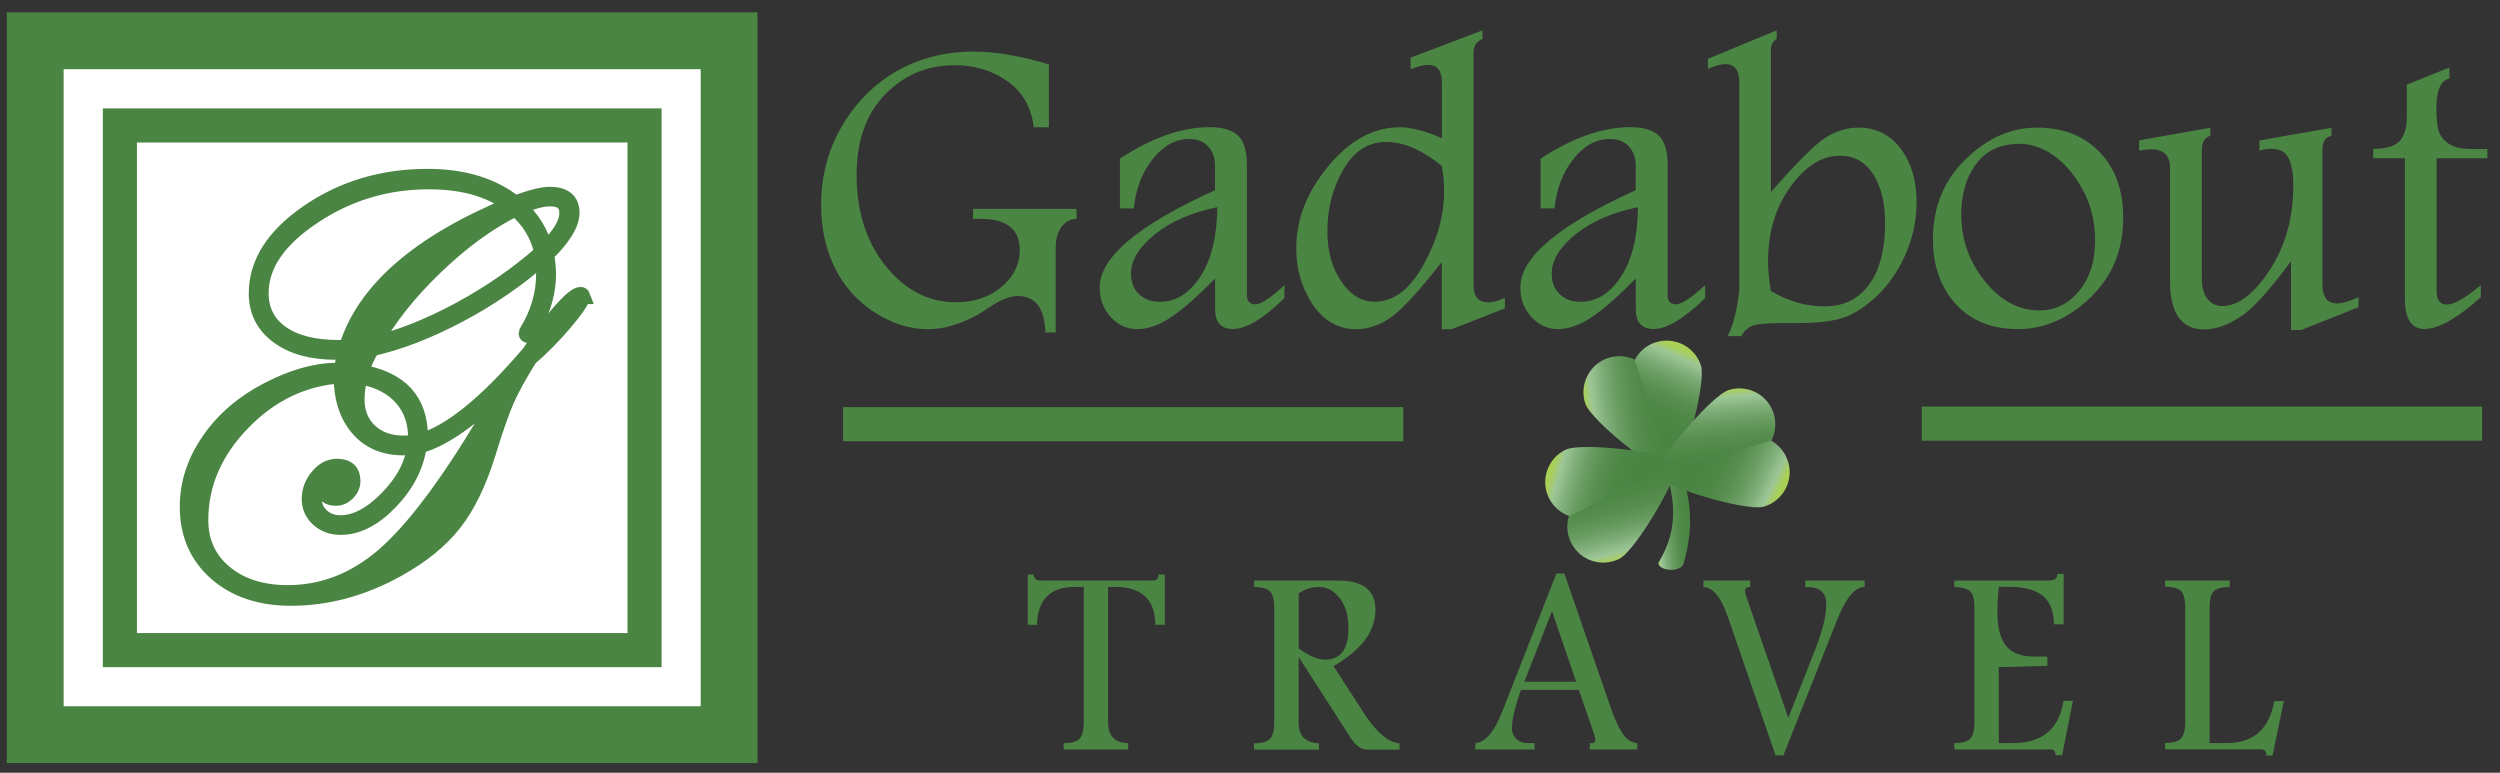 <?xml version="1.0" encoding="UTF-8"?>
<svg id="Layer_1" xmlns="http://www.w3.org/2000/svg" xmlns:xlink="http://www.w3.org/1999/xlink" version="1.1" viewBox="0 0 220 68">
  <rect x="0" y="0" width="220" height="68" fill="#333333" stroke="none"/>
  <!-- Generator: Adobe Illustrator 29.0.0, SVG Export Plug-In . SVG Version: 2.1.0 Build 186)  -->
  <defs>
    <style>
      .st0 {
        fill: url(#linear-gradient2);
      }

      .st1 {
        fill: url(#linear-gradient1);
      }

      .st2 {
        fill: url(#linear-gradient3);
      }

      .st3 {
        fill: url(#linear-gradient6);
      }

      .st4 {
        fill: url(#linear-gradient5);
      }

      .st5 {
        fill: url(#linear-gradient4);
      }

      .st6 {
        fill: none;
      }

      .st6, .st7, .st8, .st9 {
        stroke: #4b8543;
        stroke-miterlimit: 10;
      }

      .st6, .st9 {
        stroke-width: 3px;
      }

      .st10 {
        fill: url(#linear-gradient);
      }

      .st11, .st8 {
        fill: #4b8543;
      }

      .st7 {
        stroke-width: 5px;
      }

      .st7, .st9 {
        fill: #fff;
      }

      .st8 {
        stroke-width: 1.4px;
      }
    </style>
    <linearGradient id="linear-gradient" x1="183.46" y1="81.07" x2="186.8" y2="81.07" gradientTransform="translate(-46.28 -17.55) rotate(-6.4)" gradientUnits="userSpaceOnUse">
      <stop offset="0" stop-color="#a9d056"/>
      <stop offset=".1" stop-color="#9dc697"/>
      <stop offset=".25" stop-color="#80af7a"/>
      <stop offset=".41" stop-color="#699c61"/>
      <stop offset=".59" stop-color="#588f50"/>
      <stop offset=".77" stop-color="#4e8746"/>
      <stop offset="1" stop-color="#4b8543"/>
    </linearGradient>
    <linearGradient id="linear-gradient1" x1="178.64" y1="75.03" x2="185.68" y2="75.03" xlink:href="#linear-gradient"/>
    <linearGradient id="linear-gradient2" x1="177.44" y1="89.95" x2="172.72" y2="95.23" gradientTransform="translate(-48.49 .99) rotate(-18.25)" xlink:href="#linear-gradient"/>
    <linearGradient id="linear-gradient3" x1="-478.61" y1="118.72" x2="-471.58" y2="118.72" gradientTransform="translate(308.68 501.44) rotate(85.23)" xlink:href="#linear-gradient"/>
    <linearGradient id="linear-gradient4" x1="-475.46" y1="-2.87" x2="-480.18" y2="2.41" gradientTransform="translate(289.9 499.53) rotate(73.37)" xlink:href="#linear-gradient"/>
    <linearGradient id="linear-gradient5" x1="180.55" y1="807.36" x2="187.58" y2="807.36" gradientTransform="translate(-592.58 425.43) rotate(-104.47)" xlink:href="#linear-gradient"/>
    <linearGradient id="linear-gradient6" x1="28.85" y1="806.92" x2="24.13" y2="812.21" gradientTransform="translate(-573.79 424.96) rotate(-116.33)" xlink:href="#linear-gradient"/>
  </defs>
  <rect class="st7" x="3.1" y="3.59" width="61.06" height="61.06"/>
  <rect class="st9" x="10.55" y="11.04" width="46.17" height="46.17"/>
  <path class="st8" d="M51.22,26.07c0,.33-.51,1.1-1.53,2.3-1.02,1.2-2.05,2.25-3.09,3.13-.94,1.5-1.62,2.74-2.05,3.72-.43.98-.97,2.53-1.62,4.65-.8,2.58-1.79,4.63-2.97,6.14s-2.83,2.86-4.97,4.05c-3.06,1.7-6.18,2.55-9.38,2.55-2.71,0-4.91-.74-6.58-2.21-1.67-1.48-2.51-3.41-2.51-5.81,0-2.04.63-3.98,1.9-5.82s2.99-3.32,5.19-4.45c2.19-1.13,4.22-1.7,6.09-1.7.16,0,.3.01.42.04,0-.33.09-.91.28-1.74-.24.03-.52.04-.85.04-2.12,0-3.81-.47-5.07-1.4-1.26-.93-1.89-2.18-1.89-3.73,0-2.69,1.52-5.07,4.56-7.15,3.04-2.08,6.54-3.12,10.49-3.12,3.13,0,5.7.78,7.68,2.35,1.38-.51,2.4-.77,3.06-.77,1.28,0,1.92.53,1.92,1.58,0,.97-.74,2.19-2.23,3.64.11.72.16,1.33.16,1.82,0,1.42-.41,2.94-1.24,4.56-.25.49-.43.73-.53.73-.07,0-.11-.04-.12-.12.01-.07.04-.13.08-.2.97-1.61,1.46-3.29,1.46-5.06,0-.54-.03-1.04-.08-1.5-2.2,1.94-4.65,3.63-7.36,5.07-2.71,1.44-5.28,2.44-7.73,2.99-.42.68-.74,1.4-.97,2.13,3.48.59,5.22,2.48,5.22,5.67v.4c2.62-.71,5.84-3.31,9.66-7.8.86-1.34,1.73-2.53,2.63-3.56.9-1.03,1.51-1.54,1.84-1.54.08,0,.13.04.16.12ZM45.91,32.31c-3.54,3.94-6.56,6.24-9.05,6.91-.26,1.8-1.11,3.45-2.54,4.93-1.43,1.48-2.87,2.22-4.34,2.22-.78,0-1.43-.24-1.95-.71-.52-.47-.78-1.06-.78-1.76s.25-1.38.74-1.96c.49-.58,1.04-.87,1.65-.87.92,0,1.38.42,1.38,1.26,0,.38-.15.72-.45,1.03-.3.3-.64.45-1.01.45-.7,0-1.05-.31-1.05-.93,0-.09.03-.24.08-.43.03-.1.04-.2.04-.3,0-.08-.04-.12-.12-.12-.2,0-.4.21-.59.64-.2.43-.3.83-.3,1.22,0,.62.22,1.13.67,1.54.45.41,1.01.61,1.68.61,1.34,0,2.72-.73,4.14-2.19,1.42-1.46,2.22-2.98,2.4-4.56-.29.05-.63.08-1.01.08-1.69,0-3.02-.57-3.99-1.71-.97-1.14-1.46-2.68-1.46-4.63-3.32.21-6.22,1.59-8.7,4.14-2.48,2.55-3.72,5.42-3.72,8.6,0,1.91.71,3.46,2.12,4.64s3.27,1.78,5.56,1.78c3.11,0,5.93-1.1,8.48-3.3,2.54-2.2,5.49-6.1,8.85-11.7,1.03-1.74,2.11-3.37,3.26-4.9ZM44.94,18.03c-1.75-1.38-4.16-2.07-7.23-2.07-3.7,0-7.09,1.02-10.16,3.07-3.08,2.05-4.61,4.3-4.61,6.77,0,1.51.61,2.7,1.82,3.55,1.21.85,2.9,1.27,5.06,1.27h.69c1.54-5.04,6.35-9.24,14.44-12.58ZM36.6,38.95c.09-1.57-.3-2.86-1.17-3.88-.87-1.02-2.12-1.67-3.75-1.95-.2.67-.3,1.34-.3,2.02,0,1.17.38,2.11,1.14,2.82s1.76,1.07,2.99,1.07c.38,0,.74-.03,1.09-.08ZM47.71,22.23c-.34-1.57-1.13-2.86-2.35-3.89-2.36,1.17-4.7,2.87-7.03,5.11-2.33,2.23-4.14,4.51-5.43,6.83,2.34-.55,4.86-1.56,7.56-3.01,2.69-1.46,5.11-3.13,7.26-5.03ZM49.92,18.76c0-.87-.5-1.3-1.5-1.3-.76,0-1.68.26-2.75.77,1.13.97,1.9,2.23,2.31,3.75,1.29-1.25,1.94-2.32,1.94-3.22Z"/>
  <g>
    <path class="st11" d="M86.28,27.56c-1.64.94-3.19,1.41-4.64,1.41-1.57,0-3.12-.49-4.66-1.47-1.53-.98-2.7-2.29-3.51-3.92-.8-1.63-1.21-3.47-1.21-5.52,0-2.56.61-4.88,1.83-6.96,1.22-2.08,2.82-3.69,4.82-4.84,2-1.14,4.25-1.72,6.76-1.72,1.95,0,4.16.38,6.63,1.13v5.53h-1.33c-.21-1.75-.97-3.09-2.3-4.04-1.33-.95-2.89-1.42-4.69-1.42-2.39,0-4.42.86-6.09,2.57-1.67,1.72-2.51,4.08-2.51,7.09,0,3.21.85,5.88,2.56,8.01,1.7,2.12,3.77,3.19,6.19,3.19,1.59,0,2.93-.45,4-1.35,1.07-.9,1.61-1.98,1.61-3.25,0-1.83-1.15-2.74-3.45-2.74h-.66v-.88h9.11v.88c-.57.01-1.02.26-1.35.74-.33.48-.49,1.06-.49,1.74v7.52h-.91c-.06-2.14-.87-3.21-2.43-3.21-.71,0-1.55.34-2.54,1.02-.28.18-.52.34-.73.47Z"/>
    <path class="st11" d="M98.55,13.97c2.8-1.85,5.44-2.78,7.92-2.78,1.16,0,1.99.26,2.51.77.51.51.76,1.38.75,2.59v11.41c0,.55.25.82.74.82s1.34-.56,2.56-1.68v1.13c-1.85,1.81-3.36,2.72-4.53,2.72-1.05,0-1.57-.58-1.57-1.75v-2.7c-1.52,1.56-2.81,2.69-3.86,3.4-1.05.71-2.05,1.06-2.99,1.06s-1.69-.36-2.34-1.07c-.65-.71-.97-1.58-.97-2.6,0-2.64,3.38-5.49,10.15-8.55v-2.19c0-.67-.2-1.22-.6-1.66s-.96-.66-1.66-.66c-1.21,0-2.28.58-3.21,1.75-.94,1.17-1.5,2.62-1.68,4.36h-1.22v-4.38ZM107.13,18.23c-2.26.46-4.09,1.26-5.49,2.38-1.4,1.13-2.11,2.28-2.11,3.46,0,.76.23,1.36.7,1.81.47.45,1.08.68,1.84.68,1.4,0,2.59-.74,3.56-2.22.97-1.48,1.47-3.52,1.49-6.11Z"/>
    <path class="st11" d="M124.12,5.08l6.34-2.41v.75c-.52.21-.79.62-.79,1.24v20.45c0,1,.43,1.5,1.31,1.5.39,0,.88-.13,1.45-.4v.93l-4.69,1.83h-.86v-5.92c-2.09,2.68-3.63,4.33-4.61,4.97s-1.95.95-2.89.95c-1.6,0-2.88-.72-3.85-2.16-.97-1.44-1.46-3.1-1.46-4.96,0-2.56.94-4.97,2.83-7.24,1.89-2.27,3.97-3.41,6.26-3.41.51,0,1.08.08,1.7.24.62.16,1.3.4,2.03.73v-4.91c0-1.03-.4-1.55-1.19-1.55-.41,0-.94.13-1.57.38v-1ZM126.85,14.59c-.85-.71-1.69-1.23-2.5-1.58-.82-.35-1.61-.52-2.39-.52-1.55,0-2.79.8-3.73,2.4-.94,1.6-1.42,3.43-1.42,5.49,0,1.72.4,3.17,1.21,4.37.8,1.2,1.79,1.8,2.96,1.8,1.66,0,3.09-1.08,4.29-3.25,1.21-2.17,1.81-4.33,1.81-6.5,0-.83-.07-1.56-.22-2.21Z"/>
    <path class="st11" d="M135.57,13.97c2.8-1.85,5.44-2.78,7.92-2.78,1.16,0,1.99.26,2.51.77.51.51.76,1.38.75,2.59v11.41c0,.55.25.82.74.82s1.34-.56,2.56-1.68v1.13c-1.85,1.81-3.36,2.72-4.53,2.72-1.05,0-1.57-.58-1.57-1.75v-2.7c-1.52,1.56-2.81,2.69-3.86,3.4s-2.05,1.06-2.99,1.06-1.69-.36-2.34-1.07c-.65-.71-.97-1.58-.97-2.6,0-2.64,3.38-5.49,10.15-8.55v-2.19c0-.67-.2-1.22-.6-1.66s-.96-.66-1.66-.66c-1.21,0-2.28.58-3.21,1.75s-1.5,2.62-1.68,4.36h-1.22v-4.38ZM144.15,18.23c-2.26.46-4.09,1.26-5.49,2.38-1.4,1.13-2.11,2.28-2.11,3.46,0,.76.23,1.36.7,1.81.47.45,1.08.68,1.84.68,1.4,0,2.59-.74,3.56-2.22.97-1.48,1.47-3.52,1.49-6.11Z"/>
    <path class="st11" d="M156.35,2.67v.75c-.34.2-.51.52-.51.97v12.52c2.29-2.63,3.9-4.23,4.83-4.81.94-.58,1.89-.87,2.86-.87,1.56,0,2.8.62,3.73,1.85.93,1.23,1.4,2.81,1.4,4.72,0,1.61-.34,3.17-1.02,4.68-.68,1.51-1.56,2.75-2.64,3.72-1.08.97-2.1,1.58-3.06,1.84-.96.26-2.15.39-3.57.39h-1.68c-1.28,0-2.12.09-2.53.26-.41.18-.71.47-.92.89h-1.22c.32-.57.57-1.32.76-2.25s.28-1.62.28-2.08V7.25c0-1.07-.41-1.61-1.22-1.61-.38,0-.9.14-1.55.42v-.88l6.08-2.52ZM155.83,25.59c1.48.91,3.06,1.37,4.73,1.37,1.21,0,2.22-.32,3.01-.96.79-.64,1.38-1.5,1.76-2.6.38-1.09.56-2.34.56-3.74,0-1.81-.35-3.26-1.06-4.34-.7-1.08-1.67-1.62-2.91-1.62-1.59,0-3.04.91-4.36,2.74-1.32,1.82-1.97,4-1.97,6.53,0,.78.08,1.65.24,2.63Z"/>
    <path class="st11" d="M179.25,11.23c2.3,0,4.14.72,5.52,2.16,1.38,1.44,2.07,3.36,2.07,5.76,0,2.85-.96,5.2-2.89,7.04-1.92,1.84-4.04,2.77-6.36,2.77s-4.14-.73-5.48-2.2c-1.34-1.47-2.01-3.38-2.01-5.73,0-2.8.95-5.13,2.86-7,1.91-1.87,4-2.8,6.27-2.8ZM177.7,12.66c-1.66,0-2.92.59-3.8,1.77-.88,1.18-1.31,2.66-1.31,4.44,0,2.19.69,4.15,2.07,5.87,1.38,1.72,2.99,2.58,4.83,2.58,1.36,0,2.52-.57,3.46-1.7.94-1.13,1.42-2.61,1.42-4.44,0-1.69-.38-3.21-1.13-4.56-.76-1.35-1.62-2.34-2.59-2.99-.97-.65-1.95-.98-2.94-.98Z"/>
    <path class="st11" d="M188.25,12.35l6.26-1.11v.71c-.5.15-.75.57-.75,1.26v11.32c0,.74.16,1.33.49,1.76.33.43.76.64,1.31.64,1.4,0,2.79-1.05,4.17-3.16,1.38-2.11,2.08-4.58,2.08-7.43,0-1.1-.14-1.91-.43-2.45-.28-.54-.79-.8-1.52-.8-.23,0-.58.05-1.03.15v-.88l6.34-1.11v.71c-.54.09-.8.51-.8,1.26v11.78c0,1.13.42,1.7,1.26,1.7.5,0,1.14-.18,1.92-.55v.88l-5.04,2.01h-.9v-6.06c-1.91,2.61-3.42,4.26-4.54,4.96-1.11.7-2.15,1.05-3.1,1.05-2.01,0-3.01-1.42-3.01-4.27v-9.99c0-1.06-.57-1.59-1.7-1.59-.24,0-.58.04-1.02.11v-.88Z"/>
    <path class="st11" d="M215.55,5.96v.95c-.77.18-1.15,1.05-1.15,2.59,0,1.05.09,1.78.26,2.19.18.41.49.76.93,1.02.44.27,1.04.4,1.78.4h1.52v.82h-4.47v11.72c0,.38.08.66.23.86.15.19.38.29.68.29.6,0,1.48-.49,2.67-1.46.13-.11.24-.19.31-.24v1.06c-2.08,1.86-3.73,2.79-4.96,2.79-.57,0-1-.22-1.29-.67-.29-.44-.43-1.11-.43-1.98v-12.38h-2.79v-.82c1.07,0,1.83-.21,2.28-.64.45-.43.68-1.17.68-2.25v-2.76l3.76-1.52Z"/>
  </g>
  <g>
    <path class="st10" d="M145.21,34.81c-.21.06-1.04.38-.93.68,1.58,4.61,4.73,9.06,1.67,14.01-.07.31.36.6.98.64h0c.62.04,1.16-.2,1.21-.52,1.85-6.18-1.09-9.95-3.18-14.6-.14-.3.46-.27.26-.21h0Z"/>
    <g>
      <path class="st1" d="M143.91,31.67c-.72-.35-1.57-.44-2.39-.17-1.66.55-2.56,2.34-2.02,4,.55,1.66,7.34,6.88,7.7,6.16h0l-3.3-9.99h0Z"/>
      <path class="st0" d="M145.67,30.13c-.82.27-1.46.85-1.82,1.56l3.3,10c.72.35,3.07-7.88,2.53-9.54-.55-1.66-2.34-2.56-4-2.02Z"/>
    </g>
    <g>
      <path class="st2" d="M155.86,38.83c.37-.71.48-1.56.24-2.39-.5-1.68-2.26-2.63-3.94-2.13-1.68.5-7.08,7.14-6.38,7.52h0l10.08-3.01h0Z"/>
      <path class="st5" d="M157.35,40.64c-.25-.83-.8-1.48-1.5-1.87l-10.08,3.01c-.37.71,7.79,3.3,9.46,2.8,1.68-.5,2.63-2.26,2.13-3.94Z"/>
    </g>
    <g>
      <path class="st4" d="M138.08,45.36c-.25.76-.21,1.62.17,2.39.78,1.57,2.68,2.21,4.24,1.43,1.57-.77,5.78-8.23,5.02-8.49h0l-9.43,4.67h0Z"/>
      <path class="st3" d="M136.31,43.83c.38.77,1.04,1.32,1.8,1.59l9.43-4.67c.25-.76-8.23-1.94-9.8-1.16-1.57.78-2.21,2.68-1.43,4.24Z"/>
    </g>
  </g>
  <line class="st6" x1="169.12" y1="37.28" x2="218.42" y2="37.28"/>
  <g>
    <path class="st11" d="M90.42,50.56h.51c.1.35.25.52.45.52h10.16c.26,0,.4-.17.4-.52h.56v4.42h-.83c-.02-2.22-1.2-3.33-3.53-3.33h-.63v11.91c0,1.19.59,1.81,1.77,1.84v.56h-5.68v-.56c.7,0,1.17-.14,1.41-.4.24-.26.36-.74.36-1.44v-11.91h-.8c-2.15,0-3.25,1.11-3.32,3.33h-.81v-4.42Z"/>
    <path class="st11" d="M110.36,51.09h7.39c1.1,0,1.92.21,2.47.64.55.43.82,1.07.82,1.92,0,.95-.31,1.84-.92,2.67-.62.82-1.54,1.59-2.77,2.3l2.59,4.01c1.16,1.8,2.23,2.72,3.22,2.78v.56h-2.79c-.56,0-1.05-.33-1.49-1l-4.6-7.16v5.76c0,1.19.6,1.8,1.79,1.84v.56h-5.71v-.56c.7,0,1.17-.14,1.41-.4.24-.26.36-.74.36-1.44v-10.08c0-.75-.13-1.24-.4-1.47-.26-.23-.72-.35-1.37-.37v-.56ZM114.28,52.22v4.84c.91.66,1.69.99,2.34.99s1.19-.23,1.53-.69c.34-.46.51-1.15.51-2.06,0-1.11-.25-2-.76-2.66-.5-.66-1.12-.99-1.84-.99-.64,0-1.23.19-1.79.58Z"/>
    <path class="st11" d="M136.97,50.47h.69l4.11,11.88c.3.88.63,1.6.99,2.16.36.56.8.85,1.32.88v.56h-4.18v-.56h.28c.14,0,.2-.13.2-.38,0-.08-.02-.16-.05-.26l-1.39-4.04h-5.1c-.53,1.5-.79,2.62-.79,3.36,0,.39.13.71.38.95.25.25.58.37.99.37h.62v.56h-5.21v-.56c.87-.05,1.66-.97,2.37-2.78l4.76-12.14ZM136.57,53.8l-2.43,6.19h4.56l-2.12-6.19Z"/>
    <path class="st11" d="M149.9,51.09h4.11v.56c-.3,0-.45.12-.45.34,0,.12.04.3.13.56l3.68,10.62,2.36-5.99c.65-1.66.98-2.98.98-3.97,0-.52-.13-.91-.39-1.16-.26-.26-.74-.39-1.45-.4v-.56h5.22v.56c-.84,0-1.65.96-2.41,2.87l-4.74,11.95h-.69l-4.18-12.14c-.61-1.77-1.34-2.66-2.17-2.67v-.56Z"/>
    <path class="st11" d="M181.05,50.5h.55v4.44h-.85c-.02-1.16-.35-2-1-2.52-.65-.52-1.64-.78-2.97-.78h-.88c-.09.84-.13,1.6-.13,2.27,0,1.32.26,2.3.77,2.93s1.35.94,2.49.94h1.14v.81l-4.28.12v6.68h1.23c2.6,0,4.09-1.24,4.47-3.72h.83l-.95,4.79h-.58c0-.34-.16-.51-.44-.51h-8.47v-.56c.7,0,1.17-.14,1.41-.39.24-.25.36-.74.36-1.44v-10.06c0-.76-.13-1.25-.4-1.48-.27-.23-.72-.35-1.37-.37v-.56h8.3c.5,0,.76-.19.78-.58Z"/>
    <path class="st11" d="M190.53,51.09h5.68v.56c-.7.02-1.17.15-1.41.39-.24.25-.36.73-.36,1.44v11.91h1.51c2.35,0,3.75-1.23,4.19-3.7h.84l-1,4.8h-.53c0-.36-.17-.55-.5-.55h-8.42v-.56c.69,0,1.16-.14,1.4-.4.24-.26.37-.74.37-1.44v-10.08c0-.75-.13-1.24-.4-1.47s-.72-.35-1.37-.37v-.56Z"/>
  </g>
  <line class="st6" x1="74.19" y1="37.33" x2="123.49" y2="37.33"/>
</svg>